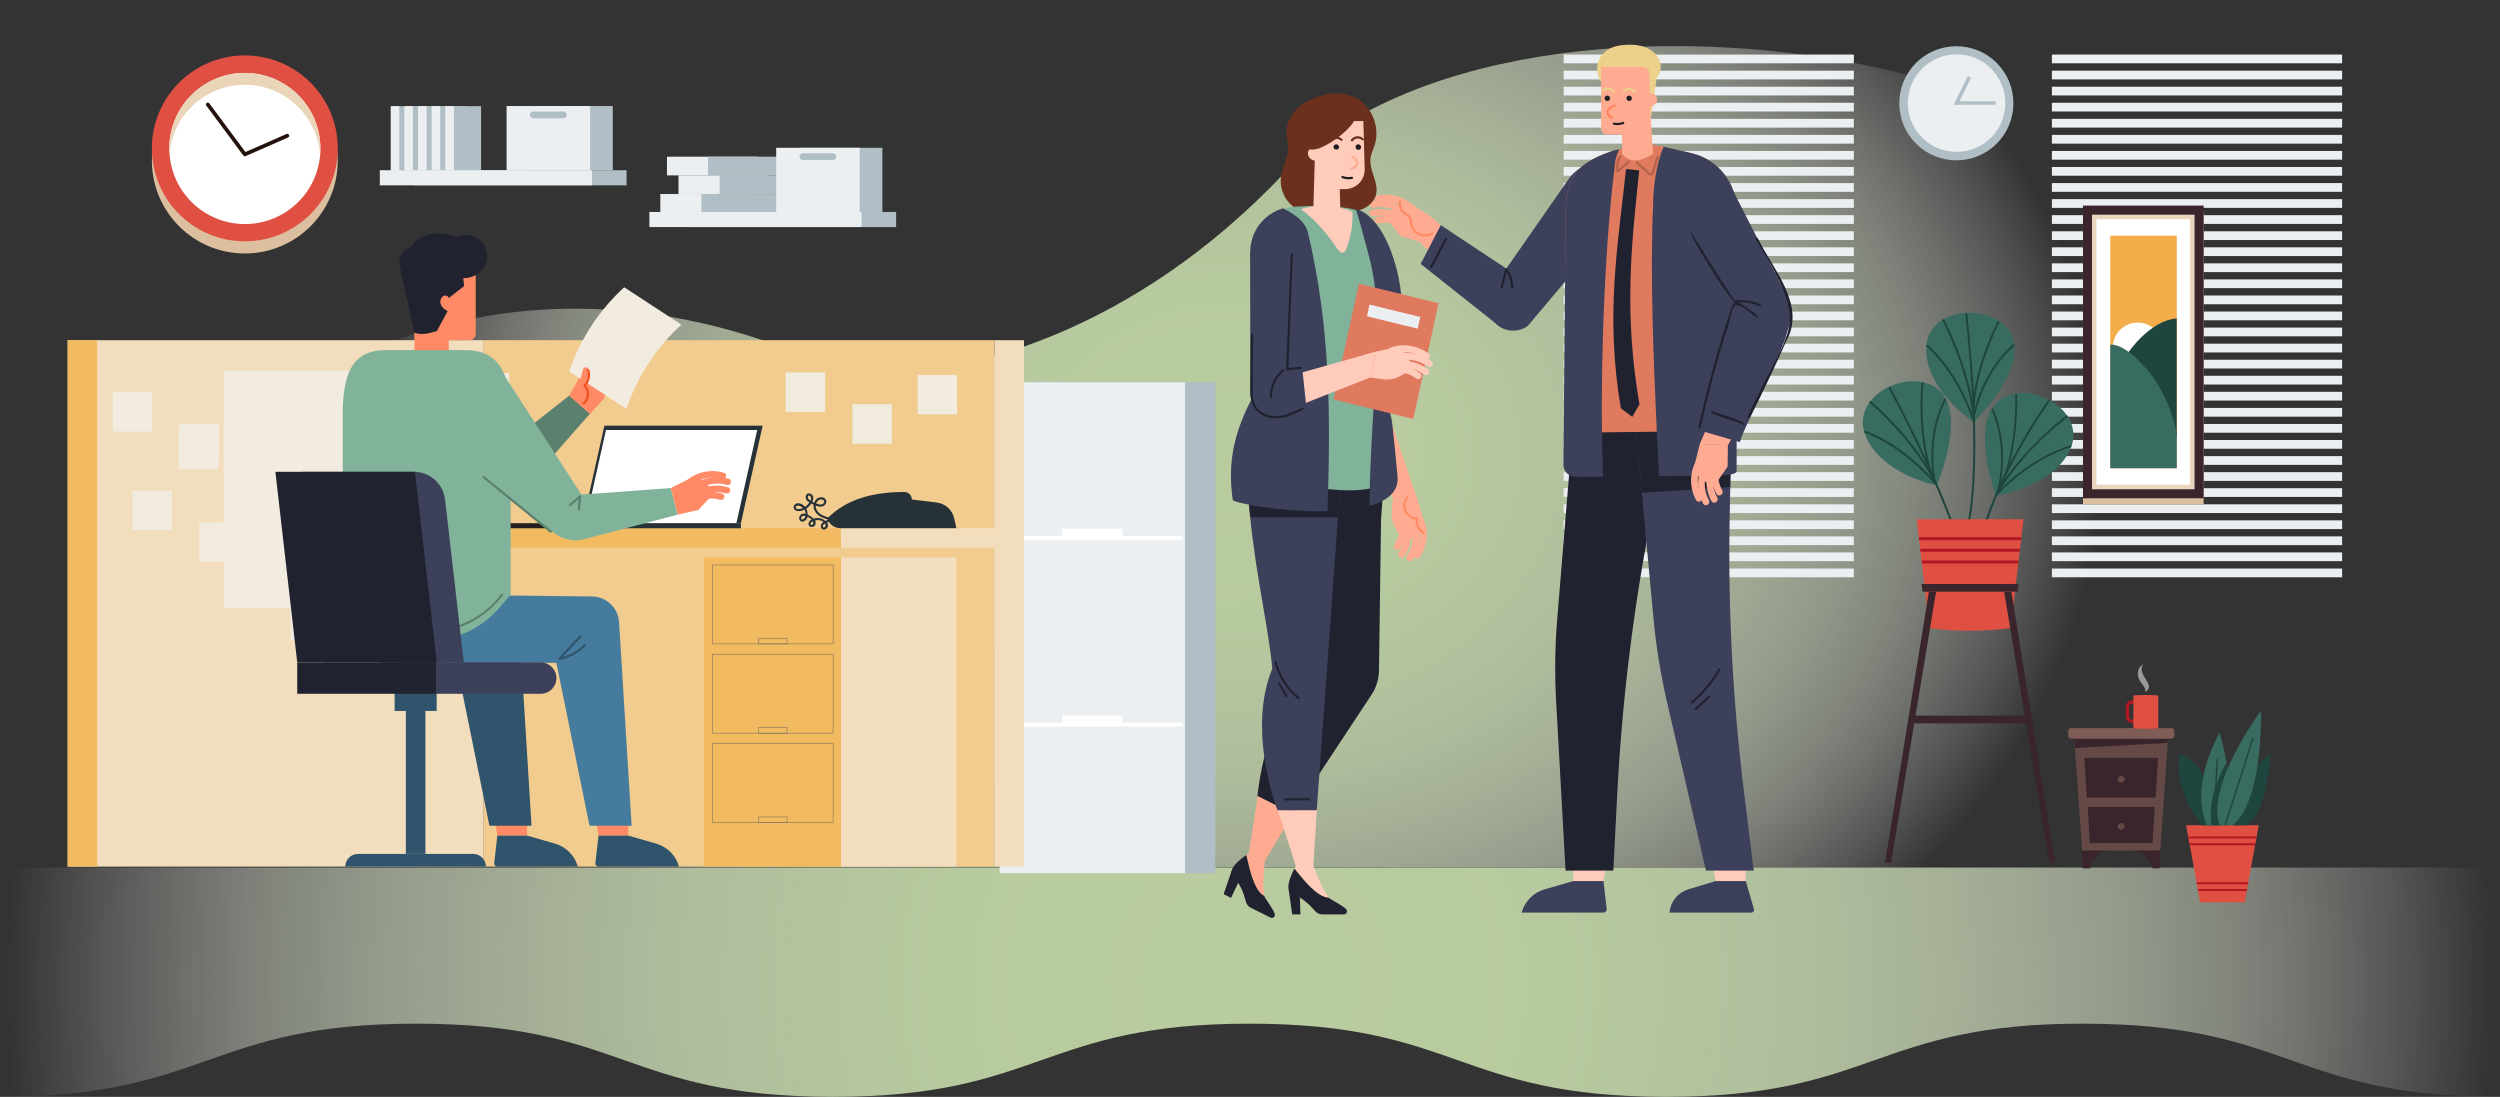 <svg xmlns="http://www.w3.org/2000/svg" xmlns:xlink="http://www.w3.org/1999/xlink" id="Layer_1" x="0px" y="0px" viewBox="0 0 3491.4 1531.8" style="enable-background:new 0 0 3491.4 1531.8;" xml:space="preserve"><rect x="0" y="0" width="3491.4" height="1531.8" fill="#333333" stroke="none"/> <style type="text/css"> .st0{fill:url(#SVGID_1_);} .st1{fill:url(#SVGID_2_);} .st2{fill:#DBBF9F;} .st3{fill:#E05042;} .st4{fill:#FFFFFF;} .st5{fill:#EAD5B9;} .st6{fill:#26120C;} .st7{fill:#ECEFF1;} .st8{fill:#B0BEC5;} .st9{fill:#39252B;} .st10{fill:#EAD6BF;} .st11{fill:#F4AD4B;} .st12{fill:#1E453E;} .st13{fill:#396C61;} .st14{fill:#B11722;} .st15{fill:#644946;} .st16{fill:#7F5C55;} .st17{opacity:0.5;} .st18{fill:#F2DEBD;} .st19{fill:#F2CC8F;} .st20{fill:#F2BB61;} .st21{fill:none;stroke:#756C5C;stroke-width:0.75;stroke-miterlimit:10;} .st22{fill:#F2EBDF;} .st23{fill:#263238;} .st24{fill:#231F20;} .st25{fill:#5C806E;} .st26{fill:#FF8A65;} .st27{fill:#2F546B;} .st28{fill:#457B9D;} .st29{fill:#202230;} .st30{fill:#81B29A;} .st31{fill:#F4511E;} .st32{fill:#3D405B;} .st33{fill:#FFAB91;} .st34{fill:#FFCCBC;} .st35{fill:#E07A5F;} .st36{fill:#B3624B;} .st37{fill:#EDD089;} .st38{fill:#FF825C;} .st39{fill:#6C301E;} .st40{fill:#FFAA8F;} </style> <radialGradient id="SVGID_1_" cx="1745" cy="8788.3" r="1735.371" gradientTransform="matrix(1 0 0 -1 0 10160)" gradientUnits="userSpaceOnUse"> <stop offset="0" style="stop-color:#B9CC9F"></stop> <stop offset="0.19" style="stop-color:#BACDA0;stop-opacity:0.99"></stop> <stop offset="0.33" style="stop-color:#BDCFA5;stop-opacity:0.94"></stop> <stop offset="0.46" style="stop-color:#C3D3AD;stop-opacity:0.86"></stop> <stop offset="0.58" style="stop-color:#CBD9B8;stop-opacity:0.74"></stop> <stop offset="0.7" style="stop-color:#D5E0C6;stop-opacity:0.6"></stop> <stop offset="0.81" style="stop-color:#E2EAD7;stop-opacity:0.42"></stop> <stop offset="0.91" style="stop-color:#F0F4EB;stop-opacity:0.21"></stop> <stop offset="1" style="stop-color:#FFFFFF;stop-opacity:0"></stop> </radialGradient> <path class="st0" d="M-0.7,1531.8c291,0,291-102.2,581.9-102.2s291,102.2,581.9,102.2s291-102.2,581.9-102.2s291,102.2,581.9,102.2 s290.9-102.2,581.9-102.2s290.9,102.2,581.9,102.2l-0.5-320.2H-0.7V1531.8z"></path> <radialGradient id="SVGID_2_" cx="3189.173" cy="10195.581" r="1138.534" gradientTransform="matrix(1.07 0 0 -0.84 -1693.631 9197.163)" gradientUnits="userSpaceOnUse"> <stop offset="0" style="stop-color:#B9CC9F"></stop> <stop offset="0.19" style="stop-color:#BACDA0;stop-opacity:0.99"></stop> <stop offset="0.33" style="stop-color:#BDCFA5;stop-opacity:0.94"></stop> <stop offset="0.46" style="stop-color:#C3D3AD;stop-opacity:0.86"></stop> <stop offset="0.58" style="stop-color:#CBD9B8;stop-opacity:0.74"></stop> <stop offset="0.7" style="stop-color:#D5E0C6;stop-opacity:0.6"></stop> <stop offset="0.81" style="stop-color:#E2EAD7;stop-opacity:0.42"></stop> <stop offset="0.91" style="stop-color:#F0F4EB;stop-opacity:0.21"></stop> <stop offset="1" style="stop-color:#FFFFFF;stop-opacity:0"></stop> </radialGradient> <path class="st1" d="M3217.6,1211.6l-2867-0.6c0,0-1.8-1.3-5-3.7c-1.3-1-2.8-2.1-4.5-3.5c-4.5-3.5-10.5-8.4-17.4-14.4 c-2.7-2.4-5.6-4.9-8.6-7.6c-13.5-12-29.5-27.5-46.2-46.1c-4.2-4.6-8.3-9.4-12.5-14.4c-0.2-0.2-0.3-0.4-0.5-0.6 c-1.4-1.6-2.8-3.3-4.2-5l0,0c-2-2.4-4.1-5-6.1-7.6c-7.4-9.3-14.8-19.2-21.8-29.6c-0.4-0.7-0.9-1.3-1.3-1.9 c-4.9-7.3-9.7-14.9-14.3-22.6c-0.4-0.7-0.7-1.3-1.2-1.9c-0.5-0.9-1.1-1.8-1.6-2.8c-0.4-0.8-0.9-1.6-1.4-2.4c-1.2-2-2.2-3.9-3.3-6 c-0.1-0.2-0.2-0.4-0.3-0.6c-0.3-0.6-0.6-1.1-1-1.7c-3.4-6.3-6.6-12.8-9.6-19.3c-1.5-3.1-2.9-6.3-4.3-9.5c-6-13.9-11.2-28.2-15.4-43 c-3-10.7-5.5-21.5-7.2-32.6c0-0.2,0-0.3-0.1-0.5c-2.6-16.2-3.9-32.9-3.4-49.9c1.8-74.9,35.6-157.3,126.5-241.7 c46.2-42.9,93.8-78.3,141.8-107c20.3-12.2,40.9-23.2,61.4-33C591.6,453,696,432,796.6,431.1c4.1,0,8.1,0,12.2,0 c118.9,0.9,232.4,29.6,331,73.1c63.3,27.9,199.7,23.6,354.2-45.7c20.2-9.1,40.7-19.2,61.4-30.6c51.3-28.1,103.6-63.5,155.3-107.5 c3.2-2.7,6.3-5.5,9.5-8.2c24.4-21.2,48.6-44.3,72.4-69.4c0.4-0.5,1-1,1.4-1.4c7.5-7.8,15.3-15.4,23.5-22.7 C2004.2,53.7,2381.1,27,2685.1,110c20.9,5.7,41.3,11.8,61.4,18.6c71.2,23.8,137,53.9,193.6,90c11.5,7.3,22.6,14.9,33.2,22.7 c29.9,21.7,56.5,45.4,79.3,70.9c2.5,2.7,4.8,5.5,7.2,8.2c77.8,91.6,106.1,205.8,54.2,339.2C3008.5,930.8,3434.8,940.7,3217.6,1211.6 z"></path> <g> <g> <g> <g> <g> <g> <g> <ellipse class="st2" cx="341.9" cy="224.2" rx="129.8" ry="129.8"></ellipse> </g> </g> </g> </g> </g> <g> <g> <g> <g> <g> <ellipse class="st3" cx="341.9" cy="207.2" rx="129.8" ry="129.8"></ellipse> </g> </g> </g> </g> </g> <g> <g> <g> <g> <g> <g> <ellipse class="st4" cx="342" cy="207.4" rx="105.5" ry="105.5"></ellipse> </g> </g> </g> </g> </g> </g> <g> <g> <g> <g> <g> <path class="st5" d="M447.3,207.3c0,2.8-0.1,5.6-0.3,8.3c-4.3-54.3-49.8-97.2-105.2-97.2s-100.9,42.9-105.2,97.2 c-0.2-2.7-0.3-5.5-0.3-8.3c0-58.2,47.3-105.5,105.5-105.5C400,101.9,447.3,149.2,447.3,207.3z"></path> </g> </g> </g> </g> </g> </g> <g> <g> <g> <g> <path class="st6" d="M341.9,218.3c-0.8,0-1.6-0.4-2.1-1.1l-51.7-69.7c-0.9-1.2-0.6-2.8,0.5-3.7c1.2-0.9,2.8-0.6,3.7,0.5 l50.5,68l57.4-25.2c1.3-0.6,2.9,0,3.5,1.4c0.6,1.3,0,2.9-1.4,3.5L343,218C342.6,218.2,342.2,218.3,341.9,218.3z"></path> </g> </g> </g> </g> </g> <g> <rect x="2183.7" y="76.2" class="st7" width="405.3" height="12.2"></rect> <rect x="2183.7" y="98.7" class="st7" width="405.3" height="12.2"></rect> <rect x="2183.7" y="121.1" class="st7" width="405.3" height="12.2"></rect> <rect x="2183.7" y="143.5" class="st7" width="405.3" height="12.2"></rect> <rect x="2183.7" y="166" class="st7" width="405.3" height="12.2"></rect> <rect x="2183.7" y="188.4" class="st7" width="405.3" height="12.2"></rect> <rect x="2183.7" y="210.8" class="st7" width="405.3" height="12.2"></rect> <rect x="2183.7" y="233.2" class="st7" width="405.3" height="12.2"></rect> <rect x="2183.7" y="255.7" class="st7" width="405.3" height="12.2"></rect> <rect x="2183.7" y="278.1" class="st7" width="405.3" height="12.2"></rect> <rect x="2183.7" y="300.5" class="st7" width="405.3" height="12.2"></rect> <rect x="2183.7" y="323" class="st7" width="405.3" height="12.2"></rect> <rect x="2183.7" y="345.4" class="st7" width="405.3" height="12.2"></rect> <rect x="2183.7" y="367.8" class="st7" width="405.3" height="12.2"></rect> <rect x="2183.7" y="390.2" class="st7" width="405.3" height="12.2"></rect> <rect x="2183.7" y="412.7" class="st7" width="405.3" height="12.2"></rect> <rect x="2183.7" y="435.1" class="st7" width="405.3" height="12.2"></rect> <rect x="2183.7" y="457.5" class="st7" width="405.3" height="12.2"></rect> <rect x="2183.7" y="480" class="st7" width="405.3" height="12.2"></rect> <rect x="2183.7" y="502.4" class="st7" width="405.3" height="12.2"></rect> <rect x="2183.7" y="524.8" class="st7" width="405.3" height="12.2"></rect> <rect x="2183.7" y="547.2" class="st7" width="405.3" height="12.2"></rect> <rect x="2183.7" y="569.7" class="st7" width="405.3" height="12.2"></rect> <rect x="2183.7" y="592.1" class="st7" width="405.3" height="12.2"></rect> <rect x="2183.7" y="614.5" class="st7" width="405.3" height="12.2"></rect> <rect x="2183.7" y="637" class="st7" width="405.3" height="12.2"></rect> <rect x="2183.7" y="659.4" class="st7" width="405.3" height="12.2"></rect> <rect x="2183.7" y="681.8" class="st7" width="405.3" height="12.2"></rect> <rect x="2183.7" y="704.3" class="st7" width="405.3" height="12.2"></rect> <rect x="2183.7" y="726.7" class="st7" width="405.3" height="12.2"></rect> <rect x="2183.7" y="749.1" class="st7" width="405.3" height="12.2"></rect> <rect x="2183.7" y="771.5" class="st7" width="405.3" height="12.2"></rect> <rect x="2183.7" y="794" class="st7" width="405.3" height="12.2"></rect> </g> <g> <rect x="2865.6" y="76.2" class="st7" width="405.3" height="12.2"></rect> <rect x="2865.6" y="98.7" class="st7" width="405.3" height="12.2"></rect> <rect x="2865.6" y="121.1" class="st7" width="405.3" height="12.2"></rect> <rect x="2865.6" y="143.5" class="st7" width="405.3" height="12.2"></rect> <rect x="2865.6" y="166" class="st7" width="405.3" height="12.2"></rect> <rect x="2865.6" y="188.4" class="st7" width="405.3" height="12.2"></rect> <rect x="2865.6" y="210.8" class="st7" width="405.3" height="12.2"></rect> <rect x="2865.6" y="233.2" class="st7" width="405.3" height="12.2"></rect> <rect x="2865.6" y="255.7" class="st7" width="405.3" height="12.2"></rect> <rect x="2865.6" y="278.1" class="st7" width="405.3" height="12.2"></rect> <rect x="2865.6" y="300.5" class="st7" width="405.3" height="12.2"></rect> <rect x="2865.6" y="323" class="st7" width="405.3" height="12.2"></rect> <rect x="2865.6" y="345.4" class="st7" width="405.3" height="12.2"></rect> <rect x="2865.6" y="367.8" class="st7" width="405.3" height="12.2"></rect> <rect x="2865.6" y="390.2" class="st7" width="405.3" height="12.2"></rect> <rect x="2865.6" y="412.7" class="st7" width="405.3" height="12.2"></rect> <rect x="2865.6" y="435.1" class="st7" width="405.3" height="12.2"></rect> <rect x="2865.6" y="457.5" class="st7" width="405.3" height="12.2"></rect> <rect x="2865.6" y="480" class="st7" width="405.3" height="12.2"></rect> <rect x="2865.6" y="502.4" class="st7" width="405.3" height="12.2"></rect> <rect x="2865.6" y="524.8" class="st7" width="405.3" height="12.2"></rect> <rect x="2865.6" y="547.2" class="st7" width="405.3" height="12.2"></rect> <rect x="2865.6" y="569.7" class="st7" width="405.3" height="12.2"></rect> <rect x="2865.6" y="592.1" class="st7" width="405.3" height="12.2"></rect> <rect x="2865.6" y="614.5" class="st7" width="405.3" height="12.2"></rect> <rect x="2865.6" y="637" class="st7" width="405.3" height="12.2"></rect> <rect x="2865.6" y="659.4" class="st7" width="405.3" height="12.2"></rect> <rect x="2865.6" y="681.8" class="st7" width="405.3" height="12.2"></rect> <rect x="2865.6" y="704.3" class="st7" width="405.3" height="12.2"></rect> <rect x="2865.6" y="726.7" class="st7" width="405.3" height="12.2"></rect> <rect x="2865.6" y="749.1" class="st7" width="405.3" height="12.2"></rect> <rect x="2865.6" y="771.5" class="st7" width="405.3" height="12.2"></rect> <rect x="2865.6" y="794" class="st7" width="405.3" height="12.2"></rect> </g> <g> <ellipse transform="matrix(0.707 -0.707 0.707 0.707 698.487 1974.316)" class="st8" cx="2732.5" cy="144" rx="79.7" ry="79.7"></ellipse> <circle class="st7" cx="2732.5" cy="144" r="68.1"></circle> <g> <path class="st8" d="M2728.4,146.5l18.8-38.4c0.6-1.3,2.1-1.8,3.4-1.2c1.3,0.6,1.8,2.1,1.2,3.4l-15.3,31.1h48.5 c1.4,0,2.5,1.1,2.5,2.5c0,1.4-1.1,2.5-2.5,2.5H2728.4z"></path> </g> </g> <g> <rect x="1438.1" y="533.9" transform="matrix(-1 -1.224647e-16 1.224647e-16 -1 3135.379 1753.35)" class="st8" width="259.1" height="685.6"></rect> <rect x="1396" y="533.9" transform="matrix(-1 -1.224647e-16 1.224647e-16 -1 3051.085 1753.35)" class="st7" width="259.1" height="685.6"></rect> <g> <g> <g> <g> <rect x="1399.8" y="748.7" class="st4" width="251.5" height="5.3"></rect> </g> <rect x="1483.4" y="738.6" class="st4" width="84.3" height="11.6"></rect> </g> <g> <g> <rect x="1399.8" y="1009.4" class="st4" width="251.5" height="5.3"></rect> </g> <rect x="1483.4" y="999.3" class="st4" width="84.3" height="11.6"></rect> </g> </g> </g> </g> <g> <g> <g> <g> <rect x="548.5" y="148.3" transform="matrix(-1 -1.224647e-16 1.224647e-16 -1 1144.064 386.666)" class="st8" width="47" height="90.1"></rect> <rect x="545.7" y="148.3" transform="matrix(-1 -1.224647e-16 1.224647e-16 -1 1103.332 386.666)" class="st7" width="12" height="90.1"></rect> </g> <g> <rect x="567.6" y="148.3" transform="matrix(-1 -1.224647e-16 1.224647e-16 -1 1182.208 386.666)" class="st8" width="47" height="90.1"></rect> <rect x="564.8" y="148.3" transform="matrix(-1 -1.224647e-16 1.224647e-16 -1 1141.476 386.666)" class="st7" width="12" height="90.1"></rect> </g> <g> <rect x="586.7" y="148.3" transform="matrix(-1 -1.224647e-16 1.224647e-16 -1 1220.352 386.666)" class="st8" width="47" height="90.1"></rect> <rect x="583.8" y="148.3" transform="matrix(-1 -1.224647e-16 1.224647e-16 -1 1179.62 386.666)" class="st7" width="12" height="90.1"></rect> </g> <g> <rect x="605.7" y="148.3" transform="matrix(-1 -1.224647e-16 1.224647e-16 -1 1258.497 386.666)" class="st8" width="47" height="90.1"></rect> <rect x="602.9" y="148.3" transform="matrix(-1 -1.224647e-16 1.224647e-16 -1 1217.765 386.666)" class="st7" width="12" height="90.1"></rect> </g> <g> <rect x="624.8" y="148.3" transform="matrix(-1 -1.224647e-16 1.224647e-16 -1 1296.641 386.666)" class="st8" width="47" height="90.1"></rect> <rect x="622" y="148.3" transform="matrix(-1 -1.224647e-16 1.224647e-16 -1 1255.909 386.666)" class="st7" width="12" height="90.1"></rect> </g> </g> <g> <rect x="578.6" y="237.7" transform="matrix(-1 -1.224647e-16 1.224647e-16 -1 1453.62 496.531)" class="st8" width="296.4" height="21.1"></rect> <rect x="530.4" y="237.7" transform="matrix(-1 -1.224647e-16 1.224647e-16 -1 1357.216 496.531)" class="st7" width="296.4" height="21.1"></rect> </g> </g> <g> <rect x="739.2" y="148.1" class="st8" width="116.6" height="89.7"></rect> <rect x="707.5" y="148.1" class="st7" width="116.6" height="89.7"></rect> <path class="st8" d="M786.8,165.2h-42.1c-2.6,0-4.7-2.1-4.7-4.7l0,0c0-2.6,2.1-4.7,4.7-4.7h42.1c2.6,0,4.7,2.1,4.7,4.7l0,0 C791.6,163.1,789.5,165.2,786.8,165.2z"></path> </g> </g> <g> <g> <g> <rect x="971.9" y="221.2" transform="matrix(-1.836970e-16 1 -1 -1.836970e-16 1268.987 -700.942)" class="st7" width="26.1" height="125.6"></rect> <rect x="997.3" y="195.1" transform="matrix(-1.836970e-16 1 -1 -1.836970e-16 1268.258 -752.503)" class="st7" width="26.1" height="125.6"></rect> <rect x="981.2" y="169" transform="matrix(-1.836970e-16 1 -1 -1.836970e-16 1226.031 -762.376)" class="st7" width="26.1" height="125.6"></rect> </g> <g> <g> <rect x="979.6" y="271" class="st8" width="125.6" height="26.1"></rect> <rect x="1005" y="244.8" class="st8" width="125.6" height="26.1"></rect> <rect x="988.8" y="218.8" class="st8" width="125.6" height="26.1"></rect> </g> </g> </g> <g> <rect x="955.1" y="296.1" transform="matrix(-1 -1.224647e-16 1.224647e-16 -1 2206.602 613.205)" class="st8" width="296.4" height="21.1"></rect> <rect x="906.9" y="296.1" transform="matrix(-1 -1.224647e-16 1.224647e-16 -1 2110.198 613.205)" class="st7" width="296.4" height="21.1"></rect> </g> <g> <rect x="1115.7" y="206.4" class="st8" width="116.6" height="89.7"></rect> <rect x="1084" y="206.4" class="st7" width="116.6" height="89.7"></rect> <path class="st8" d="M1163.3,223.5h-42.1c-2.6,0-4.7-2.1-4.7-4.7l0,0c0-2.6,2.1-4.7,4.7-4.7h42.1c2.6,0,4.7,2.1,4.7,4.7l0,0 C1168.1,221.4,1165.9,223.5,1163.3,223.5z"></path> </g> </g> <g> <g> <g> <g> <rect x="2909" y="295.5" class="st2" width="168.5" height="408.8"></rect> </g> </g> </g> <g> <g> <g> <rect x="2909" y="287.1" class="st9" width="168.5" height="408.8"></rect> </g> </g> </g> <g> <g> <g> <rect x="2921.6" y="299.8" class="st10" width="143.2" height="383.5"></rect> </g> </g> </g> <g> <g> <rect x="2927.9" y="306.1" class="st4" width="130.5" height="370.9"></rect> </g> </g> <g> <g> <g> <g> <rect x="2947.1" y="329.1" class="st11" width="92.9" height="324.7"></rect> </g> </g> </g> </g> <g> <g> <circle class="st4" cx="2985.4" cy="485.3" r="34.8"></circle> </g> </g> <g> <g> <path class="st12" d="M2972.9,491.5c0,0,29.5-43.8,67-46.8v164.7C3040,609.4,2962.4,525.5,2972.9,491.5z"></path> </g> </g> <g> <g> <g> <path class="st13" d="M2947.1,481.5c0,0,18-5.1,52.6,36.1c32.4,38.6,40.3,88.2,40.3,88.2V654h-92.9L2947.1,481.5L2947.1,481.5z"></path> </g> </g> </g> </g> <g> <g> <g> <g> <g> <g> <path class="st13" d="M2704.9,678c0,0-78-15.4-99.7-69.8c-21.8-54.4,57.8-95.2,99.7-66C2749.7,573.5,2704.9,678,2704.9,678z"></path> </g> </g> <g> <g> <path class="st12" d="M2751.3,820.9c-0.7,0-1.3-0.5-1.4-1.2c-7.5-50.5-37.6-123.2-61.5-175.3c-26-56.5-50.5-101.5-50.7-102 c-0.4-0.7-0.1-1.5,0.6-1.9c0.7-0.4,1.5-0.1,1.9,0.6c0.2,0.4,24.8,45.6,50.8,102.2c24,52.2,54.2,125.2,61.7,176 c0.1,0.8-0.4,1.5-1.2,1.6C2751.4,820.9,2751.3,820.9,2751.3,820.9z"></path> </g> </g> </g> <g> <g> <path class="st12" d="M2702,672.8c-0.5,0-1-0.3-1.2-0.7c-33.9-63.2-89-109-89.5-109.4c-0.6-0.5-0.7-1.4-0.2-2s1.4-0.7,2-0.2 s56,46.6,90.2,110.3c0.4,0.7,0.1,1.5-0.6,1.9C2702.4,672.7,2702.2,672.8,2702,672.8z"></path> </g> </g> <g> <g> <path class="st12" d="M2703.5,677.3c-0.4,0-0.8-0.2-1.1-0.5c-24.7-29.1-50.1-47.2-66.9-57.3c-18.3-10.9-30.9-15-31.1-15 c-0.7-0.2-1.2-1-0.9-1.8c0.2-0.7,1-1.2,1.8-0.9c0.5,0.2,13,4.2,31.6,15.2c17.1,10.2,42.7,28.5,67.7,57.9c0.5,0.6,0.4,1.5-0.2,2 C2704.2,677.2,2703.8,677.3,2703.5,677.3z"></path> </g> </g> <g> <g> <path class="st12" d="M2696.6,660.7c-0.6,0-1.1-0.4-1.3-1c-19-55.8-12-123.6-11.9-124.3c0.1-0.8,0.8-1.3,1.6-1.3 c0.8,0.1,1.3,0.8,1.3,1.6c-0.1,0.7-7,67.9,11.8,123.1c0.3,0.7-0.1,1.5-0.9,1.8C2697,660.7,2696.8,660.7,2696.6,660.7z"></path> </g> </g> <g> <g> <path class="st12" d="M2701.4,671.8c-0.7,0-1.3-0.5-1.4-1.2c-5.8-35.3-1.3-64.1,3.4-82.1c5.2-19.5,11.7-30.5,11.9-30.9 c0.4-0.7,1.3-0.9,1.9-0.5c0.7,0.4,0.9,1.3,0.5,1.9c-0.1,0.1-6.6,11.2-11.7,30.3c-4.7,17.7-9.1,46-3.3,80.8 c0.1,0.8-0.4,1.5-1.2,1.6C2701.6,671.8,2701.5,671.8,2701.4,671.8z"></path> </g> </g> </g> <g> <g> <g> <g> <path class="st13" d="M2787.1,692.2c0,0,78.7-10.8,103.7-63.8c24.9-53-52.1-98.4-95.6-71.8 C2748.5,585.2,2787.1,692.2,2787.1,692.2z"></path> </g> </g> <g> <g> <path class="st12" d="M2757.3,816.3L2757.3,816.3c-0.8,0-1.4-0.6-1.4-1.4c0.3-26,6-55.7,16.9-88.1 c8.7-25.9,20.7-53.6,35.7-82.5c25.5-49,51.3-84.7,51.5-85c0.5-0.6,1.3-0.8,2-0.3c0.6,0.5,0.8,1.3,0.3,2 c-0.3,0.4-25.9,35.8-51.3,84.7c-23.4,45-51.5,110.9-52.2,169.2C2758.7,815.7,2758,816.3,2757.3,816.3z"></path> </g> </g> </g> <g> <g> <path class="st12" d="M2790.4,687.2c-0.3,0-0.5-0.1-0.7-0.2c-0.7-0.4-0.9-1.3-0.5-1.9c37.9-61.5,96-104.3,96.6-104.7 c0.6-0.5,1.5-0.3,2,0.3s0.3,1.5-0.3,2c-0.6,0.4-58.3,42.9-95.8,103.9C2791.4,686.9,2790.9,687.2,2790.4,687.2z"></path> </g> </g> <g> <g> <path class="st12" d="M2788.6,691.6c-0.4,0-0.7-0.1-1-0.4c-0.6-0.5-0.6-1.4,0-2c26.7-27.9,53.4-44.7,71.1-53.8 c19.2-9.9,31.9-13.2,32.4-13.3c0.8-0.2,1.5,0.3,1.7,1c0.2,0.8-0.3,1.5-1,1.7c-0.1,0-13,3.3-31.9,13.1 c-17.5,9-43.8,25.6-70.2,53.2C2789.4,691.4,2789,691.6,2788.6,691.6z"></path> </g> </g> <g> <g> <path class="st12" d="M2796.5,675.5c-0.2,0-0.4,0-0.5-0.1c-0.7-0.3-1.1-1.1-0.8-1.8c22-54,19.1-121.5,19.1-122.1 c0-0.8,0.6-1.4,1.3-1.5c0.8,0,1.4,0.6,1.5,1.3c0,0.7,3,68.8-19.3,123.3C2797.6,675.1,2797,675.5,2796.5,675.5z"></path> </g> </g> <g> <g> <path class="st12" d="M2791,686.2c-0.1,0-0.2,0-0.3,0c-0.8-0.2-1.2-0.9-1.1-1.7c7.8-34.4,5.1-62.9,1.4-80.8 c-3.9-19.4-9.8-30.8-9.8-31c-0.4-0.7-0.1-1.5,0.6-1.9s1.5-0.1,1.9,0.6c0.2,0.5,6.1,11.8,10.1,31.6c3.7,18.2,6.5,47.2-1.4,82.1 C2792.3,685.8,2791.7,686.2,2791,686.2z"></path> </g> </g> </g> <g> <g> <g> <g> <path class="st13" d="M2756.8,589.7c0,0-66.7-43.2-66.8-101.8s88.9-67,117.1-24.4C2837.2,509.2,2756.8,589.7,2756.8,589.7z"></path> </g> </g> <g> <g> <path class="st12" d="M2747.5,739.7c-0.1,0-0.2,0-0.3,0c-0.8-0.2-1.2-0.9-1-1.7c11.7-49.8,10.6-128.4,7.7-185.7 c-3.2-62.1-9.3-113-9.3-113.5c-0.1-0.8,0.5-1.5,1.2-1.6c0.8-0.1,1.5,0.5,1.6,1.2c0.1,0.5,6.1,51.5,9.3,113.7 c3,57.4,4,136.4-7.8,186.4C2748.7,739.2,2748.1,739.7,2747.5,739.7z"></path> </g> </g> </g> <g> <g> <path class="st12" d="M2756.6,583.8c-0.7,0-1.3-0.5-1.4-1.3c-8.1-71.2-42.3-134.2-42.6-134.8c-0.4-0.7-0.1-1.5,0.6-1.9 s1.5-0.1,1.9,0.6c0.3,0.6,34.8,64.1,43,135.8c0.1,0.8-0.5,1.5-1.2,1.6C2756.7,583.8,2756.6,583.8,2756.6,583.8z"></path> </g> </g> <g> <g> <path class="st12" d="M2756.3,588.6c-0.6,0-1.1-0.4-1.3-1c-12.2-36.2-29-62.4-41-78c-13-16.9-23.2-25.4-23.3-25.4 c-0.6-0.5-0.7-1.4-0.2-2s1.4-0.7,2-0.2c0.4,0.3,10.5,8.7,23.7,25.8c12.1,15.8,29.2,42.3,41.5,78.9c0.2,0.7-0.1,1.5-0.9,1.8 C2756.6,588.5,2756.5,588.6,2756.3,588.6z"></path> </g> </g> <g> <g> <path class="st12" d="M2756.1,570.6C2756.1,570.6,2756,570.6,2756.1,570.6c-0.9,0-1.4-0.7-1.4-1.5 c3-58.9,34.6-119.2,34.9-119.9c0.4-0.7,1.2-1,1.9-0.6s1,1.2,0.6,1.9c-0.3,0.6-31.6,60.5-34.6,118.7 C2757.5,570.1,2756.8,570.6,2756.1,570.6z"></path> </g> </g> <g> <g> <path class="st12" d="M2756.4,582.7c-0.1,0-0.2,0-0.3,0c-0.8-0.2-1.2-0.9-1.1-1.7c7.7-35,22.5-60.3,33.7-75.3 c12.1-16.4,22.2-24.3,22.6-24.7c0.6-0.5,1.5-0.4,2,0.2s0.4,1.5-0.2,2c-0.1,0.1-10.3,8.1-22.2,24.2 c-10.9,14.8-25.5,39.7-33.1,74.2C2757.7,582.2,2757.1,582.7,2756.4,582.7z"></path> </g> </g> </g> <g> <g> <path class="st3" d="M2825.9,725.2l-2.9,25.1l-0.5,4.2l-1.4,11.9l-0.5,4.2l-1.4,12.2l-0.5,4.2l-10.6,90.2 c-40.4,5.1-78,4.8-113.5,0L2684,787l-0.5-4.2l-1.4-12.2l-0.5-4.2l-1.4-11.9l-0.5-4.2l-2.9-25.1L2825.9,725.2L2825.9,725.2z"></path> </g> <g> <g> <g> <polygon class="st14" points="2823,750.2 2822.5,754.4 2680.2,754.4 2679.7,750.2 "></polygon> </g> </g> <g> <g> <polygon class="st14" points="2821.1,766.3 2820.6,770.5 2682.1,770.5 2681.6,766.3 "></polygon> </g> </g> <g> <g> <polygon class="st14" points="2819.2,782.7 2818.7,786.9 2684,786.9 2683.5,782.7 "></polygon> </g> </g> </g> </g> <g> <g> <polygon class="st9" points="2817.7,826.3 2685,826.3 2683.5,815.5 2819.2,815.5 "></polygon> </g> <g> <polygon class="st9" points="2833.4,1010.3 2670.3,1010.3 2668.6,999.5 2835.1,999.5 "></polygon> </g> <g> <polygon class="st9" points="2693.8,826.3 2632.6,1205 2641,1205 2703.9,826.3 "></polygon> </g> <g> <polygon class="st9" points="2809,826.3 2870.2,1205 2861.8,1205 2798.9,826.3 "></polygon> </g> </g> </g> </g> <g> <g> <g> <g> <g> <polygon class="st3" points="3154.4,1152.5 3151.8,1166.7 3151.6,1168.2 3151.1,1171 3151.1,1171.1 3149.9,1177.7 3149.6,1179.1 3149.3,1180.5 3148.8,1183.5 3140.3,1230.2 3140,1232.1 3139.5,1234.6 3139.5,1234.9 3138.3,1241.6 3138.1,1242.6 3137.8,1244.4 3137.3,1247 3134.9,1260.2 3072.6,1260.2 3070.2,1247 3069.8,1244.4 3069.4,1242.6 3069.2,1241.6 3068,1234.9 3067.9,1234.6 3067.5,1232.1 3067.2,1230.2 3058.8,1183.5 3058.1,1180.5 3057.9,1179.1 3057.6,1177.7 3056.4,1171.1 3056.4,1171 3055.9,1168.2 3055.6,1166.7 3053,1152.5 "></polygon> </g> </g> <g> <polygon class="st14" points="3149.9,1177.7 3149.6,1179.1 3149.3,1180.5 3058.1,1180.5 3057.9,1179.1 3057.6,1177.7 "></polygon> </g> <g> <polygon class="st14" points="3151.6,1168.2 3151.1,1171 3056.4,1171 3055.9,1168.2 "></polygon> </g> <g> <polygon class="st14" points="3138.3,1241.6 3138.1,1242.6 3137.8,1244.4 3069.8,1244.4 3069.4,1242.6 3069.2,1241.6 "></polygon> </g> <g> <polygon class="st14" points="3140,1232.1 3139.5,1234.6 3139.5,1234.9 3068,1234.9 3067.9,1234.6 3067.5,1232.1 "></polygon> </g> <g> <g> <g> <path class="st12" d="M3074.3,1152.5c0,0-41.7-53.4-29.8-100c0,0,47.4,10.7,43.6,100H3074.3z"></path> </g> </g> <g> <g> <path class="st12" d="M3137.4,1152.5c0,0,26.5-8.4,33.6-100c0,0-65.4,43.1-53.5,100H3137.4z"></path> </g> </g> <g> <g> <g> <path class="st13" d="M3101.8,1152.5h-19.4c0,0-27.2-45.4,17.4-129.4c0,0,5.6,18.4,9.7,41.9 C3114.6,1095.4,3117.3,1134.4,3101.8,1152.5z"></path> </g> </g> <g> <g> <path class="st12" d="M3101.8,1152.5h-13.4c-6-38,14.4-76.4,21.1-87.5C3114.6,1095.4,3117.3,1134.4,3101.8,1152.5z"></path> </g> </g> <g> <g> <path class="st12" d="M3091.3,1151.4L3091.3,1151.4c-0.6,0-1.1-0.5-1-1.1l5.3-89.5c0-0.6,0.5-1,1.1-1s1,0.5,1,1.1l-5.3,89.5 C3092.4,1150.9,3091.9,1151.4,3091.3,1151.4z"></path> </g> </g> </g> <g> <g> <g> <path class="st13" d="M3117.4,1152.5c0,0,40.3-19,40.3-160.2c0,0-77.6,104.6-57.9,160.2H3117.4z"></path> </g> </g> <g> <g> <path class="st12" d="M3107.9,1152.4c-0.1,0-0.2,0-0.3,0c-0.5-0.2-0.9-0.8-0.7-1.3l38.4-120.2c0.2-0.5,0.8-0.9,1.3-0.7 c0.5,0.2,0.9,0.8,0.7,1.3l-38.4,120.2C3108.8,1152.1,3108.4,1152.4,3107.9,1152.4z"></path> </g> </g> </g> </g> </g> </g> <g> <g> <g> <g> <polygon class="st15" points="3017,1188 3028.5,1021.8 2896.2,1021.8 2907.8,1188 "></polygon> </g> <g> <polygon class="st9" points="3027.4,1037.5 2897.8,1044.7 2896.9,1031.5 3027.8,1031.5 "></polygon> </g> <g> <path class="st16" d="M3032.8,1031.5h-140.6c-2.1,0-3.8-1.7-3.8-3.8v-7c0-2.1,1.7-3.8,3.8-3.8h140.6c2.1,0,3.8,1.7,3.8,3.8v7 C3036.5,1029.8,3034.8,1031.5,3032.8,1031.5z"></path> </g> <g> <polygon class="st9" points="3013.8,1058.3 3010.5,1113.8 2914.3,1113.8 2911,1058.3 "></polygon> </g> <g> <path class="st15" d="M2967.2,1088.3c0,2.6-2.1,4.7-4.8,4.7c-2.7,0-4.8-2.1-4.8-4.7c0-2.6,2.1-4.7,4.8-4.7 C2965,1083.7,2967.2,1085.8,2967.2,1088.3z"></path> </g> <g> <polygon class="st9" points="3009.2,1126.8 3006.2,1177.5 2918.5,1177.5 2915.6,1126.8 "></polygon> </g> <g> <path class="st15" d="M2967.2,1154c0,2.6-2.1,4.7-4.8,4.7c-2.7,0-4.8-2.1-4.8-4.7s2.1-4.7,4.8-4.7 C2965,1149.3,2967.2,1151.4,2967.2,1154z"></path> </g> <g> <g> <path class="st9" d="M2948.3,1188c-0.3,0-0.5,0-0.8,0c-13.3,0.2-24.7,9-27.6,21.3l-0.8,3.4h-10.3l-1-24.7L2948.3,1188 L2948.3,1188z"></path> </g> <g> <path class="st9" d="M2976.5,1188c0.3,0,0.5,0,0.8,0c13.3,0.2,24.7,9,27.6,21.3l0.8,3.4h10.2l1-24.7L2976.5,1188L2976.5,1188z "></path> </g> </g> </g> <g> <g> <g> <g> <g> <g> <path class="st14" d="M2968.8,1000.6V987c0-5,4.2-9,9.3-9h11.8c5.1,0,9.3,4,9.3,9v13.6c0,5-4.2,9-9.3,9H2978 C2972.9,1009.6,2968.8,1005.6,2968.8,1000.6z M2978,982.6c-2.5,0-4.5,2-4.5,4.4v13.6c0,2.4,2,4.4,4.5,4.4h11.8 c2.5,0,4.5-2,4.5-4.4V987c0-2.4-2-4.4-4.5-4.4H2978z"></path> </g> </g> </g> </g> </g> <g> <g> <g> <g> <path class="st3" d="M2979.4,1017.3c11.6,0.6,23.2,0.6,34.7,0v-46.1c-11.6-0.8-23.2-0.8-34.7,0V1017.3z"></path> </g> </g> </g> </g> <g class="st17"> <g> <path class="st4" d="M2995.6,966.4c0,0,9.3-3.6,3.7-13.4c-5.6-9.7-12-17.4-6-25c0,0-7.2,2.1-7.8,13 C2985,951.9,2998.9,959.4,2995.6,966.4z"></path> </g> </g> </g> </g> </g> </g> <g> <rect x="94.5" y="475.1" class="st18" width="581.1" height="735.2"></rect> <rect x="675.7" y="475.1" class="st19" width="713.2" height="735.2"></rect> <g> <rect x="1388.9" y="475.1" class="st18" width="41.1" height="735.2"></rect> <rect x="94.5" y="475.1" class="st20" width="41.1" height="735.2"></rect> <rect x="1174.4" y="737.8" class="st18" width="255.5" height="27.1"></rect> </g> <rect x="673.7" y="737.8" class="st20" width="500.7" height="27.1"></rect> <g> <g> <rect x="1174.6" y="778.5" class="st18" width="161.1" height="431.8"></rect> <rect x="983.5" y="778.5" class="st20" width="191" height="431.8"></rect> </g> <g> <rect x="994.9" y="789" class="st21" width="168.6" height="110.2"></rect> <rect x="1059.2" y="891.6" class="st21" width="40" height="7.7"></rect> </g> <g> <rect x="994.9" y="913.7" class="st21" width="168.6" height="110.2"></rect> <rect x="1059.2" y="1016.3" class="st21" width="40" height="7.7"></rect> </g> <g> <rect x="994.9" y="1038.4" class="st21" width="168.6" height="110.2"></rect> <rect x="1059.2" y="1140.9" class="st21" width="40" height="7.7"></rect> </g> </g> <g> <rect x="312.4" y="517.5" class="st22" width="214.3" height="332.2"></rect> <g> <rect x="157.5" y="547.6" class="st22" width="55" height="55"></rect> <rect x="185" y="685.2" class="st22" width="55" height="55"></rect> <rect x="249.6" y="600.5" class="st22" width="55" height="55"></rect> <rect x="1097.3" y="520.1" class="st22" width="55" height="55"></rect> </g> </g> <g> <rect x="405.6" y="561.9" class="st22" width="214.3" height="332.2"></rect> <g> <rect x="250.7" y="592" class="st22" width="55" height="55"></rect> <rect x="278.2" y="729.6" class="st22" width="55" height="55"></rect> <rect x="342.8" y="644.9" class="st22" width="55" height="55"></rect> <rect x="1190.5" y="564.6" class="st22" width="55" height="55"></rect> </g> </g> <g> <rect x="496.7" y="521" class="st22" width="214.3" height="332.2"></rect> <g> <rect x="341.9" y="551.1" class="st22" width="55" height="55"></rect> <rect x="369.4" y="688.7" class="st22" width="55" height="55"></rect> <rect x="433.9" y="604" class="st22" width="55" height="55"></rect> <rect x="1281.6" y="523.6" class="st22" width="55" height="55"></rect> </g> </g> <g> <path class="st23" d="M1155.3,724.2L1155.3,724.2c28.2-29.2,68.6-37.1,107.7-37.1c5.8,0,10.5,4.7,10.5,10.5l34.7,4.2 c12,1.5,21.8,10.4,24.4,22.2l3,13.7h-161.5C1165.6,737.8,1158,732.3,1155.3,724.2z"></path> <path class="st23" d="M1187,725.9c-7-2.2-14.4-2.9-21.7-1.9c-0.2,0-0.5,0.1-0.7,0.1c-0.2-0.2-0.4-0.3-0.8-0.4 c-8.5-1.4-18.9-3.3-23.3-11.7c-0.9-1.8-1.4-3.8-1.3-5.8c1.3,0.5,2.7,0.9,4.1,1.2c3.1,0.6,6.5,0.1,8.8-2.3c1.9-2,2.6-4.9,1.2-7.3 c-2.8-4.9-9.9-4-13.4-0.5c-1.4,1.4-2.3,3-2.9,4.8c-0.9-0.4-1.7-0.8-2.6-1.3c1.7-3.4,2.2-7.1-0.4-9.9c-1.8-1.9-4.9-2.7-7-0.9 c-2,1.7-2.4,4.8-1.3,7.1c0.9,2.1,2.7,3.5,4.7,4.7c-1.3,1.8-2.8,3.4-4.3,4.6c-0.6,0.5-1.3,1-1.9,1.4c-2.9-3.4-7.3-6-11.7-4.7 c-2.5,0.8-4.6,3.3-4.1,6.1c0.4,2.5,2.6,4,5,4.4c3.3,0.7,6.8-0.2,10-1.8c0.4,0.8,0.8,1.5,1.1,2.3c0.3,1,0.6,2.2,0.7,3.4 c-3.3-0.8-6.5-0.3-8.4,3.3c-1,2-1.1,4.6,0.5,6.3c1.9,2,4.8,1.6,6.9,0.1c1.9-1.4,3.1-3.4,3.6-5.5c0.3,0.2,0.7,0.4,1,0.6 c1.6,0.9,3.3,2,4.7,3.2c-1,0.6-1.8,1.2-2.6,2c-1.8,1.9-2.8,5-0.7,7.1c1.7,1.7,4.6,1.7,6.5,0.5c2.5-1.6,2.9-4.9,2-7.5 c-0.1-0.3-0.3-0.5-0.4-0.8c1.6-0.4,3.2-0.6,4.8-0.5c2.3,0.2,4.6,0.9,6.5,2.2c0.1,0.1,0.3,0.2,0.4,0.3c-1.2,0.8-2.3,1.8-3,3.1 c-1.2,2.2-1,5.4,1.2,6.9c2.1,1.5,4.9,0.7,6.6-1.2c2.4-2.6,1.9-5.5,0.2-7.9c9.9-4.1,21.2-4.4,31.3-1.1 C1188,729.4,1188.9,726.5,1187,725.9z M1140.7,701.2c1.8-2.9,5.7-5.1,8.9-2.9c1.8,1.2,1.8,3.3,0.3,4.8c-1.8,1.9-4.6,1.7-6.9,1.1 c-1-0.3-2.1-0.6-3.2-1C1140,702.6,1140.3,701.9,1140.7,701.2z M1130.3,698.1c-1.4-1.2-3-3.3-1.7-5.2c1.7-2.6,4.1,0.9,4.1,2.7 c0,1.2-0.3,2.5-0.9,3.7C1131.3,698.9,1130.8,698.5,1130.3,698.1z M1115.2,711c-1.4,0-3.6-0.4-3.9-2.1c-0.4-2.9,3.5-3,5.3-2.5 c1.9,0.6,3.5,1.7,4.8,3.1C1119.4,710.4,1117.3,711,1115.2,711z M1122.3,724.8c-1.4,1-3.7,1.1-3.5-1.2c0.1-1.5,1.4-2.9,2.8-3.2 c1-0.2,2.1-0.1,3.1,0.2C1124.5,722.3,1123.7,723.8,1122.3,724.8z M1135.2,732.3c-1.1,1.3-3.8,0.9-3.3-1.2c0.4-1.4,1.8-2.4,3.3-3.1 C1135.9,729.4,1136.2,731.1,1135.2,732.3z M1147.7,724.5c-3.5-1.3-7.8-1.4-11.5-0.2c-1.2-1.2-2.6-2.3-4.1-3.2 c-1.2-0.8-2.6-1.6-4.1-2.3c0-2.4-0.5-4.9-1.4-7c-0.2-0.5-0.5-0.9-0.7-1.4c1.3-0.9,2.5-1.8,3.5-2.8c1.1-1.1,2.4-2.6,3.5-4.3 c1.1,0.6,2.2,1.1,3.4,1.7c-0.3,2.7,0.1,5.5,1.3,7.9c2.9,6,9,9.7,15.2,11.6c1.6,0.5,3.2,0.9,4.9,1.2c-1,0.3-2,0.6-3,1 c-0.7,0.3-1.4,0.5-2.1,0.8C1151.1,726.1,1149.3,725,1147.7,724.5z M1152.8,735.1c-1,2.2-4.3,2.1-3.6-0.8c0.3-1.4,1.5-2.4,2.8-3.1 C1152.9,732.3,1153.4,733.7,1152.8,735.1z"></path> </g> </g> <g> <g> <g> <polygon class="st23" points="1065.1,594.5 844.1,594.5 813.6,730.7 1034.7,730.7 "></polygon> </g> <g> <polygon class="st4" points="1057.5,600.5 846.3,600.5 817.2,730.7 1028.4,730.7 "></polygon> </g> <g> <rect x="669.8" y="730.7" class="st24" width="137" height="7.1"></rect> <rect x="806.8" y="730.7" class="st23" width="227.9" height="7.1"></rect> </g> </g> <g> <g> <g> <g> <polygon class="st25" points="725,690.5 823.9,577.8 794.9,552.5 701.7,626 "></polygon> <g> <polygon class="st26" points="794.9,552.5 814.8,517.5 849.4,522 844,556.3 823.9,577.8 "></polygon> <path class="st26" d="M844.8,493.1c-17.7,5.5-32.1,19.7-37.2,37.6c-1.6,5.7,7.1,8.5,8.7,2.9c4.1-14.6,15.6-27,30.3-31.5 c2.4-0.7,4.1-2.8,3.6-5.4C849.8,494.4,847.2,492.4,844.8,493.1z"></path> <path class="st26" d="M855.2,496.3c-17.7,5.5-32.1,19.7-37.2,37.6c-1.6,5.7,7.1,8.5,8.7,2.9c4.1-14.6,15.6-27,30.3-31.5 c2.4-0.7,4.1-2.8,3.6-5.4C860.1,497.6,857.6,495.5,855.2,496.3z"></path> <path class="st26" d="M861,506.7c-17.7,5.5-32.1,19.7-37.2,37.6c-1.6,5.7,7.1,8.5,8.7,2.9c4.1-14.6,15.6-27,30.3-31.5 c2.4-0.7,4.1-2.8,3.6-5.4C866,508.1,863.4,506,861,506.7z"></path> <path class="st26" d="M859.2,518.7c-17.7,5.5-32.1,19.7-37.2,37.6c-1.6,5.7,7.1,8.5,8.7,2.9c4.1-14.6,15.6-27,30.3-31.5 c2.4-0.7,4.1-2.8,3.6-5.4C864.1,520,861.6,517.9,859.2,518.7z"></path> </g> </g> </g> <g> <polygon class="st26" points="830.9,1138.1 835.9,1167 877.5,1167 877.5,1138.1 "></polygon> <path class="st27" d="M835.9,1167l-4.4,38.2c-0.3,2.7,1.8,5.1,4.6,5.1h112.2l0,0c-4.3-15.5-16.4-27.6-31.8-32.1l-39-11.2H835.9z "></path> </g> <g> <polygon class="st26" points="689.6,1138.1 694.6,1167 736.2,1167 736.2,1138.1 "></polygon> <path class="st27" d="M694.6,1167l-4.4,38.2c-0.3,2.7,1.8,5.1,4.6,5.1H807l0,0c-4.3-15.5-16.4-27.6-31.8-32.1l-39-11.2H694.6z"></path> </g> <g> <path class="st27" d="M485.3,830.3L687,833c19.6,0.2,35.9,15.2,37.7,34.7l17.6,285.5h-58.8l-46.2-227.5h-98.7 c-29.4,0-53.3-23.9-53.3-53.3V830.3z"></path> <path class="st28" d="M584.4,830.3l242.4,2.7c19.6,0.2,35.9,15.2,37.7,34.7l17.6,285.5h-58.8L777,925.6H618.9 c-19.1,0-34.5-15.4-34.5-34.5V830.3z"></path> </g> <g> <path class="st26" d="M655.9,475.1h-55.8v-92.6h64.3v84C664.5,471.2,660.6,475.1,655.9,475.1z"></path> <rect x="578.7" y="421.3" class="st26" width="48" height="80"></rect> <path class="st29" d="M578.7,464.7c11.2,3.6,20.3,0.9,31.5-2.4c4.8-9.2,10.2-18.7,15-27.9c-5.5-2.4-10.9-8-10.2-14 c0.3-2.9,1.9-6,4.6-7.2c2.7-1.2,6.5,0.1,7.1,3c6.7-5.4,14.9-11.3,21.5-16.7c-0.2-3.6-1-7.6-1.2-11.2c12.2,0.9,25.9-7,30.9-18.3 c5-11.2,2.2-25.4-6.7-33.9S648,325.5,637,331c-15.6-7-34.1-7-49.2,0.9c-5.6,2.9-10.9,7.1-13,13.1c-7.9,1-15.1,8.2-16.7,16 c-1,5.1,0.1,10.4,1.2,15.5C565.3,403.7,572.9,437.6,578.7,464.7z"></path> </g> <path class="st30" d="M713.2,830.3l-14.9,17.5c-25.6,30.1-63.2,47.5-102.7,47.5h-117V582.1c0-51.4,8.2-93.1,59.6-93.1h112.4 c51.4,0,62.6,41.7,62.6,93.1L713.2,830.3L713.2,830.3z"></path> <path class="st30" d="M640,491.2"></path> <g> <g> <path class="st30" d="M702.3,521.2L812,690.7l124.7-9.1l9.9,37.1L815.8,753c-14.4,3.8-29.8,0.7-41.7-8.4l-97.2-74.3 L702.3,521.2z"></path> <g> <polygon class="st26" points="936.7,681.6 972.8,663.7 998.9,686.8 975.3,712.2 946.6,718.7 "></polygon> <path class="st26" d="M1011.3,660.3c-17.8-5.4-37.6-1.7-51.9,10.4c-4.5,3.8,1.1,11,5.6,7.2c11.6-9.8,28.1-13.6,42.8-9.2 c2.4,0.7,5,0,6-2.5C1014.7,664.2,1013.7,661,1011.3,660.3z"></path> <path class="st26" d="M1018.1,668.7c-17.8-5.4-37.6-1.7-51.9,10.4c-4.5,3.8,1.1,11,5.6,7.2c11.6-9.8,28.1-13.6,42.8-9.2 c2.4,0.7,5,0,6-2.5C1021.5,672.6,1020.5,669.4,1018.1,668.7z"></path> <path class="st26" d="M1017.1,680.6c-17.8-5.4-37.6-1.7-51.9,10.4c-4.5,3.8,1.1,11,5.6,7.2c11.6-9.8,28.1-13.6,42.8-9.2 c2.4,0.7,5,0,6-2.5C1020.5,684.5,1019.5,681.4,1017.1,680.6z"></path> <path class="st26" d="M1008.9,689.5c-17.8-5.4-37.6-1.7-51.9,10.4c-4.5,3.8,1.1,11,5.6,7.2c11.6-9.8,28.1-13.6,42.8-9.2 c2.4,0.7,5,0,6-2.5C1012.2,693.4,1011.3,690.2,1008.9,689.5z"></path> </g> </g> <path class="st25" d="M770.1,741.2c-30.1-24.5-38.5-31.2-68.6-55.7c-8.5-6.9-16.9-13.8-25.4-20.6c-1.5-1.2-3.4,1.2-1.9,2.4 c30.1,24.5,60.2,49,90.3,73.4c8.5,6.9-4.8-4,3.7,2.9C769.8,744.9,771.7,742.5,770.1,741.2z"></path> <path class="st25" d="M809.1,692.1c-4.6,4-9.1,7.9-13.7,11.9c-1.5,1.3,0.4,3.7,1.9,2.4c3.6-3.2,7.3-6.3,10.9-9.5 c-0.4,4.7-0.8,9.4-1.2,14.1c-0.2,1.9,2.8,2.3,3,0.4c0.5-6,1.1-12,1.6-18C811.6,692.2,810.1,691.2,809.1,692.1z"></path> </g> <path class="st25" d="M699.8,829.9c-20.4,27-51.8,45.1-85.3,50.1c-9.5,1.4-19.1,1.7-28.6,1c-2-0.2-2.1,2.9-0.1,3 c34.6,2.8,69.8-9,96.3-31.2c7.6-6.3,14.4-13.5,20.3-21.3C703.6,829.9,701,828.3,699.8,829.9z"></path> <path class="st27" d="M815.5,900c-8.1,8.5-18.4,14.6-29.8,17.4c8.7-9.3,17.4-18.5,26.2-27.8c1.3-1.4-0.7-3.7-2.1-2.2 c-9.9,10.5-19.7,20.9-29.6,31.4c-1,1.1-0.2,2.9,1.4,2.6c13.7-2.3,26.4-9.1,35.9-19.1C818.9,900.8,816.9,898.6,815.5,900z"></path> <path class="st22" d="M874.8,570.9c-26.6-17.4-53.3-34.8-79.9-52.2c15.3-45,41.7-85.4,76.8-117.5c26.6,17.4,53.3,34.8,79.9,52.2 C916.5,485.5,890.1,525.9,874.8,570.9z"></path> <g> <path class="st26" d="M813.2,565.4c3.1-2.5,5.4-6,6.3-9.9c0.9-3.9,0.5-8.1-1.1-11.7c-0.7-1.6-1.7-3.2-1.6-4.9 c0.1-1.5,0.9-2.7,1.7-4c2.6-4.5,4-9.6,4-14.8c0-1.8-0.2-3.7-1.2-5.2s-2.9-2.5-4.6-1.9c-2.1,0.7-2.7,3.2-3.2,5.4 c-2.3,10.6-5.9,21-10.8,30.7"></path> <path class="st31" d="M822.9,516.3c-0.6-1.8-3.6-0.9-2.9,0.9c2.5,7.1,0.5,15.3-4.9,20.5c-0.9,0.9-0.3,2.1,0.7,2.4 c5.6,6.6,4.7,16.5-1.7,22.2c-1.5,1.3,0.8,3.4,2.3,2.1c3.5-3.1,5.7-7.6,6.2-12.3c0.5-4.9-1.1-9.7-4.1-13.5 C823.7,532.5,825.5,523.8,822.9,516.3z"></path> </g> </g> <g> <g> <g> <g> <rect x="566.8" y="992.9" class="st27" width="27.3" height="199.6"></rect> </g> <g> <rect x="551.1" y="908.6" class="st27" width="58.7" height="84.3"></rect> </g> <g> <path class="st27" d="M482.2,1210.3L482.2,1210.3h196.4l0,0c0-9.8-7.9-17.7-17.7-17.7h-161 C490.1,1192.5,482.2,1200.5,482.2,1210.3z"></path> </g> </g> </g> <g> <g> <path class="st32" d="M647.7,925.1H452.8l-30.5-266.2H578c22.3,0,41,16.7,43.6,38.9L647.7,925.1z"></path> <polygon class="st29" points="610,925.1 415.1,925.1 384.6,658.9 579.5,658.9 "></polygon> </g> <rect x="415.1" y="925.1" class="st29" width="194.7" height="43.8"></rect> <path class="st32" d="M755.2,925.1H609.8v43.8h145.4c12.1,0,21.9-9.8,21.9-21.9C777,934.9,767.2,925.1,755.2,925.1z"></path> </g> </g> </g> </g> <g> <g> <g> <g> <g> <polygon class="st33" points="1997.2,301.6 1962.3,280.1 1933.6,301 1955.2,329 1983.8,338.3 "></polygon> <path class="st33" d="M1923.6,273c18.5-3.8,38.3,1.8,51.6,15.4c4.2,4.3-2.1,11.1-6.3,6.8c-10.9-11-27.2-16.4-42.5-13.3 c-2.5,0.5-5-0.5-5.8-3C1919.8,276.6,1921.1,273.5,1923.6,273z"></path> <path class="st33" d="M1915.9,280.9c18.5-3.8,38.3,1.8,51.6,15.4c4.2,4.3-2.1,11.1-6.3,6.8c-10.9-11-27.2-16.4-42.5-13.3 c-2.5,0.5-5-0.5-5.8-3C1912.2,284.6,1913.4,281.4,1915.9,280.9z"></path> <path class="st33" d="M1915.8,293.1c18.5-3.8,38.3,1.8,51.6,15.4c4.2,4.3-2.1,11.1-6.3,6.8c-10.9-11-27.2-16.4-42.5-13.3 c-2.5,0.5-5-0.5-5.8-3C1912,296.7,1913.3,293.6,1915.8,293.1z"></path> <path class="st33" d="M1923.3,302.9c18.5-3.8,38.3,1.8,51.6,15.4c4.2,4.3-2.1,11.1-6.3,6.8c-10.9-11-27.2-16.4-42.5-13.3 c-2.5,0.5-5-0.5-5.8-3C1919.6,306.5,1920.8,303.4,1923.3,302.9z"></path> </g> <polygon class="st33" points="1997,301.4 2012,314.4 1995.5,351.1 1983.6,338.1 "></polygon> <path class="st32" d="M1984,368.5l103.3,81.9c11.9,13,31.6,15.2,46.1,5l18.1-21.5l136.6-162l-18.8-24.6 c-10.5-13.5-26.2-19.7-41.6-18.6c-13.9,0.9-27.5,7.8-36.4,20.6L2104,374.6l-0.3,0.5l-0.6-0.4l-91-60.3l-18.1,35L1984,368.5z"></path> </g> </g> <path class="st29" d="M2095.7,401.3c2.1-8.5,4.3-17,6.4-25.6c0.3-1.3,2-1.6,2.8-0.5c5.4,7.6,8.5,16.9,8.6,26.3 c0,2-3.1,2.2-3.1,0.2c-0.1-7.7-2.3-15.2-6.2-21.8c-1.8,7.4-3.7,14.7-5.5,22.1C2098.2,403.9,2095.2,403.2,2095.7,401.3z"></path> <path class="st29" d="M1997.2,372.3c6.9-13,13.9-26.1,20.8-39.1c0.9-1.8,3.7-0.4,2.8,1.4c-6.9,13-13.9,26.1-20.8,39.1 C1999,375.4,1996.2,374,1997.2,372.3z"></path> <path class="st26" d="M1953.7,281c0.4-2,3.4-1.3,3,0.6c-1.1,5.9,1.4,12,6.4,15.4c2.2,1.5,4.8,2.5,6.5,4.7c1.9,2.4,2.2,5.5,2.4,8.4 c0.6,6,3.4,11.5,8.7,14.7c5.6,3.4,12.9,3.3,18.6,0c1.7-1,3.4,1.6,1.7,2.6c-9.3,5.5-21.3,3.3-27.9-5.4c-1.5-2-2.6-4.3-3.3-6.6 c-0.7-2.5-0.8-5.1-1.2-7.7c-0.5-3.1-2.1-4.9-4.8-6.5c-2.2-1.3-4.2-2.6-5.9-4.4C1954.3,292.4,1952.7,286.5,1953.7,281z"></path> </g> <g> <g> <g> <polygon class="st34" points="2244.5,1201.1 2239.4,1230.5 2197.1,1230.5 2197.1,1201.1 "></polygon> <path class="st32" d="M2239.4,1230.5l4.4,38.8c0.3,2.8-1.8,5.2-4.6,5.2H2125l0,0c4.4-15.8,16.6-28.1,32.4-32.6l39.7-11.4H2239.4 z"></path> </g> <path class="st29" d="M2197.5,588.2l-22.7,275.7c-3.2,38.5-3.7,76.8-1.6,114.8l13.2,237.1h66.7l5.5-107.2 c6.6-129,22.4-258.3,47.5-386.8l26.7-137.1L2197.5,588.2z"></path> <g> <polygon class="st34" points="2438,1201.1 2438.1,1230.5 2395.8,1230.5 2390.6,1201.1 "></polygon> <path class="st32" d="M2438.1,1230.5l11.3,38.8c0.8,2.8-0.9,5.2-3.7,5.2h-114.2l0,0c1.6-15.8,11.7-28.1,26.7-32.6l37.7-11.4 H2438.1z"></path> </g> <path class="st32" d="M2283.6,588.2l25.6,275.7c3.6,38.5,9.8,76.8,18.5,114.8l54.8,237.1h66.7l-13.3-107.2 c-16-129-22.8-258.3-20.3-386.8l2.7-137.1L2283.6,588.2z"></path> <polygon class="st29" points="2418.2,584.6 2283.6,588.2 2292.9,688.3 2416.3,680 "></polygon> <path class="st29" d="M2399.7,934.1c-9.8,17.5-22.7,33-38.1,45.9c-1.5,1.3,0.6,3.6,2.1,2.3c15.6-13,28.7-28.8,38.6-46.5 C2403.3,934,2400.7,932.3,2399.7,934.1z"></path> <path class="st29" d="M2385.3,972.2c-6.2,5.7-12.3,11.4-18.5,17.1c-1.5,1.4,0.6,3.6,2.1,2.3c6.2-5.7,12.3-11.4,18.5-17.1 C2388.8,973.1,2386.7,970.8,2385.3,972.2z"></path> </g> </g> <path class="st35" d="M2425.3,293.3v302.9c0,7.3-44.4,5.9-44.4,5.9l-67.1,0.8l-109.9,1.3c-9.5,0.1-17.4-7.6-17.4-17.2V306.1 c0-52.3,7-75,63.7-94.7c13.8-4.8,57.7-9.3,57.7-9.3s5,0.8,15.4,3c9.1,1.9,22.4,4.8,40,9.1C2399.7,223.1,2425.3,255.8,2425.3,293.3z "></path> <g> <g> <g> <path class="st32" d="M2425.3,293.3v365c0,7.3-44.4,5.9-44.4,5.9l-64.2,0.8c-0.8-18.3-1.8-39.3-2.9-62 c-4.4-95.8-9.6-223-5.1-316.5c0-23.2,3.9-56.7,14.6-81.4c9.1,1.9,22.4,4.8,40,9.1C2399.7,223.1,2425.3,255.8,2425.3,293.3z"></path> </g> <g> <path class="st32" d="M2255.5,228.6c0-6,2.6-13.2,6-20.1c-4.6,0.9-8.5,1.9-11.3,2.8c-56.7,19.8-63.7,42.4-63.7,94.7l-3.1,342.9 c0,9.6,7.8,17.3,17.4,17.2l37.9-0.5C2233.9,541.6,2239.5,354.1,2255.5,228.6z"></path> </g> </g> </g> <path class="st36" d="M2286.7,225.5c3.2,2.9,6.4,5.8,9.6,8.7l4.8,4.4c0.9,0.8,1.7,1.6,2.6,2.4c0.5,0.4,1.4,1.4,2.1,1.1 c0.6-0.2,0.9-1.3,1.1-1.9c0.3-1,0.6-2.1,1-3.1c0.6-2.1,1.3-4.1,1.9-6.2c1.3-4.2,2.6-8.5,3.9-12.7c0.6-1.9,3.6-1.2,3,0.7 c-1.5,4.9-3,9.8-4.5,14.7c-0.8,2.4-1.5,4.9-2.3,7.3c-0.5,1.7-1.3,3.5-3.1,4.1c-1.9,0.6-3.6-0.4-5-1.6c-1.9-1.7-3.8-3.4-5.6-5.1 c-3.9-3.5-7.7-7-11.6-10.5C2283.2,226.4,2285.3,224.1,2286.7,225.5z"></path> <path class="st36" d="M2261.1,217.8c0.9-1.8,3.7-0.3,2.7,1.4c-2.8,5.3-4.1,11.3-3.7,17.2c4.6-4,9.2-8,13.8-12 c0.6-0.6,1.5-0.7,2.2-0.1c0.6,0.5,0.7,1.6,0.1,2.2c-5.4,4.7-10.8,9.4-16.2,14c-1.1,0.9-2.5,0.4-2.7-1 C2256.2,232.2,2257.5,224.5,2261.1,217.8z"></path> <g> <g> <path class="st29" d="M2263.7,570.4c-22.3-129.5-3.9-229.5,6.6-329.5l0.5-4.8l18.5,1.9l-0.5,4.8c-10.4,98.9-21.1,194.9,0.8,321.9 l-10,17.5L2263.7,570.4z"></path> </g> </g> <g> <path class="st37" d="M2241,120.1c-6.8-6.1-10.8-15.3-10.6-24.4s4.6-18.1,11.7-23.9c8.3-6.8,19.5-8.9,30.2-9.3 c8.8-0.3,17.8,0.4,25.9,3.7c8.2,3.3,15.5,9.3,19,17.3c3.5,8.1,2.6,18.2-3.4,24.7c-3.6,23.2-6.4,45.1-10,68.2 C2289.9,152.8,2261.5,138.5,2241,120.1z"></path> <g> <g> <path class="st33" d="M2244.6,187.9h59.1v-85.5c0-4.8-3.9-8.8-8.8-8.8h-56.7c-1.2,0-2.1,1-2.1,2.1v83.5 C2236.1,184,2239.9,187.9,2244.6,187.9z"></path> <path class="st33" d="M2265.3,214.5L2265.3,214.5c15.3,21.6,43.4,0,43.4,0l-5.5-81.4h-37.9V214.5z"></path> </g> <path class="st33" d="M2299.1,133.2c2-2.8,5.9-3.9,9.1-2.8c3.2,1.1,5.6,4.3,5.9,7.7c0.3,3.4-1.5,6.8-4.3,8.7s-6.6,2.3-9.8,1.1 L2299.1,133.2z"></path> </g> <path class="st37" d="M2266.6,126.2c2.5-2.4,5.9-3.6,9.3-3.3c3.3,0.3,6.2,2.2,8.1,4.8c1.2,1.6-1.4,3.3-2.6,1.7 c-2.9-4.1-8.9-4.6-12.6-1.1c-0.6,0.6-1.5,0.7-2.2,0.1C2266.1,127.9,2266,126.8,2266.6,126.2z"></path> <path class="st37" d="M2237.2,125.6c2.5-2.4,5.9-3.6,9.3-3.3c3.3,0.3,6.2,2.2,8.1,4.8c1.2,1.6-1.4,3.3-2.6,1.7 c-2.9-4.1-8.9-4.6-12.6-1.1c-0.6,0.6-1.5,0.7-2.2,0.1C2236.7,127.2,2236.6,126.2,2237.2,125.6z"></path> <path class="st24" d="M2271.4,137.3c0,2.1,1.7,3.8,3.8,3.8s3.8-1.7,3.8-3.8s-1.7-3.8-3.8-3.8 C2273.1,133.4,2271.4,135.1,2271.4,137.3z"></path> <path class="st24" d="M2240.9,137.3c0,2.1,1.7,3.8,3.8,3.8s3.8-1.7,3.8-3.8s-1.7-3.8-3.8-3.8 C2242.6,133.4,2240.9,135.1,2240.9,137.3z"></path> <path class="st24" d="M2254.2,171.2c4.1,0.9,8.4,0.5,12.3-1c1.9-0.7,2.8,2.3,1,3c-4.4,1.7-9.3,2-14,1 C2251.5,173.8,2252.2,170.8,2254.2,171.2z"></path> <path class="st38" d="M2256.9,147.2c-0.2-0.7-1.1-1.4-1.9-1.2c-4.3,1.5-9.1,3.5-10.8,8.1c-0.9,2.5-0.6,5.5,0.8,7.7 c1.5,2.2,3.7,3.6,6.3,4c0.8,0.1,1.6-0.7,1.6-1.5c0-0.9-0.7-1.5-1.5-1.6c-3.7-0.6-5.8-4.8-4.1-8.2c1.5-3.1,5.3-4.5,8.4-5.5 C2256.5,148.7,2257.1,148,2256.9,147.2z"></path> </g> <g> <g> <g> <g> <polygon class="st33" points="2374,619.9 2364,659.6 2392.6,680.7 2412.7,651.7 2413.1,621.7 "></polygon> <path class="st33" d="M2368.9,698.7c-9.2-16.5-9.8-37-0.8-53.8c2.8-5.3,11.2-1.3,8.4,4c-7.3,13.7-7.5,30.9,0.1,44.5 C2379.9,698.3,2372.2,703.7,2368.9,698.7z"></path> <path class="st33" d="M2378.7,703.6c-9.2-16.5-9.8-37-0.8-53.8c2.8-5.3,11.2-1.3,8.4,4c-7.3,13.7-7.5,30.9,0.1,44.5 C2389.8,703.3,2382.1,708.6,2378.7,703.6z"></path> <path class="st33" d="M2390.4,700.1c-9.2-16.5-9.8-37-0.8-53.8c2.8-5.3,11.2-1.3,8.4,4c-7.3,13.7-7.5,30.9,0.1,44.5 C2401.4,699.7,2393.8,705.1,2390.4,700.1z"></path> <path class="st33" d="M2397.4,690c-9.2-16.5-9.8-37-0.8-53.8c2.8-5.3,11.2-1.3,8.4,4c-7.3,13.7-7.5,30.9,0.1,44.5 C2408.4,689.6,2400.8,695,2397.4,690z"></path> </g> <polygon class="st33" points="2373.9,620.1 2381.7,601.9 2421.7,606.6 2413,621.9 "></polygon> </g> <path class="st32" d="M2347.2,302.5c15.1-16.6,42.8-82,69.7-42.8l81.8,160.2c19,32.2-60.8,166.6-68.9,197.6l-58.3-17l50.5-179.4 L2347.2,302.5z"></path> </g> <path class="st29" d="M2371.8,346.4c-41.3-75.9,40.1,61,51.4,73.4c4.4-3,45,3.1,34.9,8.4c-11-5.5-23.4-7.3-35.5-5.2 C2403.4,399.8,2387.8,372.2,2371.8,346.4z"></path> <path class="st29" d="M2371.8,596.9c12.9-57,28.3-113.6,46.9-169c2.2-6.8,9.9-7.1,14.6-2.6c2.3,2.8,28.9,17.8,19.2,17.9 c-41.4-34.8-28.3-10.8-44.4,28c-12.6,41.7-23.7,83.9-33.3,126.4C2374.4,599.4,2371.4,598.8,2371.8,596.9z"></path> <path class="st29" d="M2390.6,574.4c4.9,1.7,54.6,15.6,44.5,19.4C2430.9,589.2,2380.6,577.3,2390.6,574.4z"></path> <path class="st29" d="M2440.9,581.5c57.8-129.1,91.1-117.5,11.2-247.3c-1-1.7,1.5-3.4,2.6-1.7c21.2,43.7,68,93.5,40.1,143.5 c-16,36.1-33,71.8-51.1,106.9C2442.7,584.6,2439.9,583.2,2440.9,581.5z"></path> </g> </g> <g> <g> <path class="st29" d="M1842.8,923.7c-0.5-1.9-3.4-1-2.8,1c0.9,3.3,2,6.6,3.2,9.8l5,4.3C1846,934,1844.2,928.9,1842.8,923.7z"></path> <g> <path class="st33" d="M1765.7,1251.3c-1.4-8.4-1.8-17.1-1.1-25.9l1.6-22.6l-22.2-11.1c0,0-1.4,0.9-3.5,2.3 C1745.1,1213.9,1751.2,1243.8,1765.7,1251.3z"></path> <path class="st33" d="M1766.2,1202.7l-22.2-11.1l10.8-68.6c0.3-3.9,0.7-7.7,1.2-11.6l49.7,24.8L1766.2,1202.7z"></path> <path class="st29" d="M1804.3,606.7c-3.2,37.1-1.9,75,1.7,112.2c7.5,79.1,25.2,154.5,30.7,210.1 c-66.7,56.2-78.2,163.5-80.7,182.5l49.7,24.8l109.8-166.2c6.6-9.9,10.1-21.6,10.3-33.7l2.9-211.1l8.6-118.7L1804.3,606.7 L1804.3,606.7z"></path> <path class="st29" d="M1721.9,1223.2c10,10.8,15.3,25,18.1,36.1v0.1c0.9,3.6,3.3,6.6,6.7,8.3l27.5,13.7c3.4,1.7,7.2-1.4,6.1-5 c-2.2-7.6-14.1-21.9-14.6-25c-14.4-7.5-20.6-37.4-25.2-57.3C1732.4,1199.7,1713.6,1214.3,1721.9,1223.2z"></path> <polygon class="st29" points="1719.2,1253.9 1731.4,1228.4 1720,1216.2 1708.9,1248.8 "></polygon> </g> </g> <g> <path class="st34" d="M1855.7,1253.6c-5-7-9.3-14.7-12.7-23l-8.8-21.2h-24.5c0,0-0.8,1.4-2,3.7 C1820.8,1229.1,1839.6,1253.3,1855.7,1253.6z"></path> <g> <g> <path class="st34" d="M1834.2,1209.4h-24.5l-21.5-67c-1.5-3.6-2.8-7.3-4.1-11h54.9L1834.2,1209.4z"></path> <path class="st32" d="M1877,606.7l-8.6,118.7l-29.5,406.1H1784c-6.4-18.3-40.4-116.7-7.2-197.7c-5-56.1-23.5-133.5-31.2-214.9 c-3.6-37.1-4.9-75-1.7-112.2H1877z"></path> <path class="st29" d="M1877,606.7h-133c-3.2,37.1-1.9,75,1.7,112.2c0.1,1.2,0.3,2.4,0.4,3.6h122.6L1877,606.7z"></path> <path class="st29" d="M1794.6,1114.8h33.9c1.9,0,1.5,3.1-0.4,3.1h-33.9C1792.3,1117.9,1792.7,1114.8,1794.6,1114.8z"></path> <path class="st29" d="M1782.5,923.7c5.4,20,16.7,37.7,32.2,50.3c1.5,1.2-0.6,3.5-2.1,2.3c-15.8-12.9-27.4-31.1-32.9-51.6 C1779.1,922.8,1781.9,921.8,1782.5,923.7z"></path> <path class="st29" d="M1787.8,954c3.4,5.8,6.8,11.6,10.2,17.3c1,1.7-1.6,3.4-2.5,1.7c-3.4-5.8-6.8-11.6-10.2-17.3 C1784.3,954,1786.8,952.4,1787.8,954z"></path> </g> <path class="st29" d="M1804.5,1248c13.7,5.2,24.8,15.7,32.3,24.5l0,0c2.4,2.8,5.9,4.5,9.6,4.5h30.4c3.8,0,5.7-4.5,3.1-7.3 c-5.4-5.8-22.3-13.5-24.2-16.1c-16.1-0.3-35-24.5-48-40.5C1803.1,1221.9,1793.2,1243.7,1804.5,1248z"></path> </g> <polygon class="st29" points="1816.1,1277 1815.2,1248.3 1799.7,1242.4 1804.6,1277 "></polygon> </g> <path class="st39" d="M1859.8,292.7c12.2,2,24.8,4.1,36.8,1.3c12-2.8,23.3-11.6,25.5-24.1c2.8-16.3-10.2-32.5-8.1-49 c0.8-6.4,3.9-12.3,5.8-18.4c6.6-20.5-0.4-45-16.8-59.2c-22.1-19.2-52.8-14.1-76.2-2.4c-16.6,8.3-30.4,25.1-30,44.4 c0.2,7.2,2.2,14.3,2.2,21.4c-0.1,14.2-8.5,26.8-10.1,40.8c-1.5,12.7,2.8,26.3,11.5,35.8s21.5,14.7,33.9,13.9 C1843.7,296.3,1850.5,291.1,1859.8,292.7z"></path> <g> <path class="st33" d="M1941,583.6l41.1,121.9l-37-9.4l-46.5-103.5C1910.9,583.5,1925.9,578.3,1941,583.6z"></path> <g> <g> <g> <g> <path class="st33" d="M1982.1,705.4l8.9,34.5l-30.6,17.7l-12-21.3c-3.7-6.6-5.4-14.1-4.8-21.5l1.5-18.7L1982.1,705.4z"></path> <path class="st33" d="M1982.6,778.5c10.7-15.5,13.1-36,5.6-53.8c-2.3-5.6-11.2-2.6-8.8,3c6.1,14.6,4.8,31.8-4,44.6 c-1.4,2.1-1.5,4.8,0.6,6.6C1977.7,780.4,1981.1,780.5,1982.6,778.5z"></path> <path class="st33" d="M1972.2,782.2c10.7-15.5,13.1-36,5.6-53.8c-2.3-5.6-11.2-2.6-8.8,3c6.1,14.6,4.8,31.8-4,44.6 c-1.4,2.1-1.5,4.8,0.6,6.6C1967.4,784.2,1970.8,784.3,1972.2,782.2z"></path> <path class="st33" d="M1960.8,777.3c10.7-15.5,13.1-36,5.6-53.8c-2.3-5.6-11.2-2.6-8.8,3c6.1,14.6,4.8,31.8-4,44.6 c-1.4,2.1-1.5,4.8,0.6,6.6C1956,779.2,1959.4,779.4,1960.8,777.3z"></path> <path class="st33" d="M1954.7,766.4c10.7-15.5,13.1-36,5.6-53.8c-2.3-5.6-11.2-2.6-8.8,3c6.1,14.6,4.8,31.8-4,44.6 c-1.4,2.1-1.5,4.8,0.6,6.6C1949.8,768.3,1953.2,768.4,1954.7,766.4z"></path> </g> </g> </g> <path class="st26" d="M1980.1,723.8c-1.1,7.6,2.5,15.5,9.2,19.6c1.7,1.1,0.1,3.7-1.7,2.6c-7.5-4.7-11.9-13.8-10.6-22.4 C1977.2,721.6,1980.3,721.8,1980.1,723.8z"></path> <path class="st26" d="M1966.5,695.7c-3.8,4.4-4.9,11.1-2.6,16.7c2.2,5.4,7.4,9.5,13.2,10.4c2,0.3,1.9,3.4-0.1,3.1 c-7-1.1-13.3-5.9-16-12.5c-2.7-6.9-1.3-14.6,3.4-20C1965.7,691.9,1967.8,694.3,1966.5,695.7z"></path> </g> </g> <path class="st30" d="M1759.6,387.8c-1.8-12-3.9-27-4.1-42.1c-0.2-29.8,22.2-54.5,52.3-57c11.7-0.9,23.5-1.3,35.2-1.2 c13.4,0.1,26.7,1.3,40,3.3c18.7,2.7,35.1,14.1,44.4,30.5c1.1,2,2.2,4.1,3.3,6.1c17.3,33.5,20.6,72,10.9,107.7 c-4.7,17.1-12,34.6-15.9,52.3c-4.9,21.9,0,43.2,5.4,64.8c1.5,6.1,15.4,132.9,12.2,98.4c6.7,71.7-209.3,9.6-209.5,2.3 c-6.9-47.7-8.3-53.6,43.9-120.8C1807.4,494,1766.6,434,1759.6,387.8z"></path> <path class="st32" d="M1911.6,356.7c-7.2-26.8-16.3-60.9-18.5-65.2c49.1,13.6,73,121.5,62.1,161.6c-5.2,19.3-13.4,38.9-17.9,58.8 c-5.5,24.7,0,48.6,6,72.9c1.7,6.8,8.5,81.3,8.3,79c2.9,22.4-13.7,35.6-39,42.8c1.2-117.1,11.8-173,9.4-276.7 C1921.5,405.2,1918,380.6,1911.6,356.7z"></path> <path class="st32" d="M1760,536.1c28.1-46.5-1.6-84.2-9.4-136.2c-2-13.5-4.4-30.4-4.6-47.3c-0.2-29.1,18.8-53.8,45.9-61.7 c14.3,7.6,28.3,15.5,34.2,31.7c32.4,134.3,32.2,261.6,27.8,391.4c-62.6,1.4-132.1-11.6-132.3-16 C1713.8,644.4,1723.2,596.9,1760,536.1z"></path> <g> <g> <path class="st34" d="M1878.3,264.1h-39.8l-1.9-65.9c-0.5-16.1,12.2-29.1,28.3-29.1h39.1l1.9,66.6 C1906.4,251.4,1894,264.1,1878.3,264.1z"></path> <path class="st39" d="M1874.6,194.2c-2.6-2.4-6-3.7-9.5-3.3c-3.3,0.3-6.2,2.2-8.1,4.9c-1.1,1.6,1.6,3.3,2.7,1.7 c2.8-4.1,8.9-4.7,12.6-1.2c0.6,0.6,1.6,0.7,2.2,0.1C1875.2,195.9,1875.3,194.8,1874.6,194.2z"></path> <path class="st39" d="M1904.3,193.6c-2.6-2.4-6-3.7-9.5-3.3c-3.3,0.3-6.2,2.2-8.1,4.9c-1.1,1.6,1.6,3.3,2.7,1.7 c2.8-4.1,8.9-4.7,12.6-1.2c0.6,0.6,1.6,0.7,2.2,0.1C1904.8,195.2,1904.9,194.1,1904.3,193.6z"></path> <path class="st24" d="M1870.1,205.4c0.1,2.1-1.6,3.9-3.8,3.9s-3.9-1.7-4-3.9c-0.1-2.1,1.6-3.9,3.8-3.9 C1868.2,201.5,1870,203.2,1870.1,205.4z"></path> <path class="st24" d="M1900.9,205.4c0.1,2.1-1.6,3.9-3.8,3.9s-3.9-1.7-4-3.9c-0.1-2.1,1.6-3.9,3.8-3.9 C1899,201.5,1900.8,203.2,1900.9,205.4z"></path> <path class="st24" d="M1887.7,246.8c-4.1,0.9-8.4,0.5-12.4-1c-1.9-0.7-2.8,2.3-0.9,3c4.5,1.7,9.5,2,14.1,1.1 C1890.4,249.4,1889.7,246.4,1887.7,246.8z"></path> <path class="st40" d="M1889.2,217.6c-0.8-0.2-1.7,0.2-1.9,1c-0.2,0.8,0.2,1.8,1.1,2c3.2,0.8,5.7,4,5.4,7.3 c-0.3,3.3-3.5,5.8-6.8,5.7c-2-0.1-2.1,3,0,3.1c4.9,0.2,9.4-3.6,9.9-8.5C1897.3,223.6,1893.8,218.8,1889.2,217.6z"></path> <path class="st34" d="M1871.8,291L1871.8,291c-12.6,21.8-37.6,0-37.6,0l2.4-82.1h32.8L1871.8,291z"></path> </g> <path class="st34" d="M1841.6,208.9c-2.1-2.8-6.1-4-9.3-2.9c-3.2,1.1-5.5,4.3-5.7,7.7s1.7,6.9,4.6,8.8c2.9,1.9,6.7,2.3,9.9,1.1 L1841.6,208.9z"></path> </g> <path class="st39" d="M1840.2,207.8c-7.8,2-17.5,1.8-22.1-6.1c-4.3-7.4-1.6-17.4,2.2-24.9c7.4-14.6,19-25.8,32.2-32.5 c9.3-4.7,31.3-13.6,39.8-2.4C1912,167.8,1854.9,204,1840.2,207.8z"></path> <path class="st34" d="M1816.7,292.1c23.2-7.2,49.1-6,72,3.4c1.2,17.5-2.4,36.2-8.7,52.4c-0.7,1.9-1.6,3.9-3.5,4.7 c-3.5,1.5-7-2.3-9.2-5.5C1853.7,326.6,1836.7,306.5,1816.7,292.1z"></path> <g> <polygon class="st35" points="1973.8,585.1 1862.5,557.9 1897.7,396.2 2009,423.5 "></polygon> <g> <path class="st34" d="M1800.7,525.2l121.8-34.5l-9.2,36.5l-103.4,40.9C1800.8,555.2,1795.5,540,1800.7,525.2z"></path> <g> <g> <g> <g> <path class="st34" d="M1922.5,490.7l34.5-7l17.8,31.6l-21.3,10.8c-6.6,3.3-14.1,4.6-21.5,3.6l-18.7-2.5L1922.5,490.7z"></path> <path class="st34" d="M1995.6,494.1c-15.5-11.5-36-15.1-53.9-8.6c-5.6,2-2.6,11,3.1,9c14.6-5.3,31.8-3.1,44.6,6.5 c2.1,1.5,4.8,1.8,6.6-0.2C1997.5,499.1,1997.6,495.7,1995.6,494.1z"></path> <path class="st34" d="M1999.4,504.7c-15.5-11.5-36-15.1-53.9-8.6c-5.6,2-2.6,11,3.1,9c14.6-5.3,31.8-3.1,44.6,6.5 c2.1,1.5,4.8,1.8,6.6-0.2C2001.3,509.6,2001.5,506.2,1999.4,504.7z"></path> <path class="st34" d="M1994.5,515.8c-15.5-11.5-36-15.1-53.9-8.6c-5.6,2-2.6,11,3.1,9c14.6-5.3,31.8-3.1,44.6,6.5 c2.1,1.5,4.8,1.8,6.6-0.2C1996.4,520.7,1996.5,517.4,1994.5,515.8z"></path> <path class="st34" d="M1983.5,521.4c-15.5-11.5-36-15.1-53.9-8.6c-5.6,2-2.6,11,3.1,9c14.6-5.3,31.8-3.1,44.6,6.5 c2.1,1.5,4.8,1.8,6.6-0.2C1985.5,526.3,1985.6,522.9,1983.5,521.4z"></path> </g> </g> </g> </g> </g> <g> <path class="st32" d="M1818.7,515.1l6.1,56.5l-39.2,9.2c-20,4.7-39.6-11.1-39.5-31.8l-0.2-196.5l56.8,0.4L1800,515L1818.7,515.1 L1818.7,515.1z"></path> <path class="st29" d="M1797.8,514c6.3-0.6,12.5-1.1,18.8-1.7c2-0.2,2.2,2.9,0.2,3.1c-6.3,0.6-12.5,1.1-18.8,1.7 C1796,517.3,1795.8,514.2,1797.8,514z"></path> <path class="st29" d="M1801.1,390.6c0.5-11.7,0.9-23.4,1.4-35.1c0.1-2,3.2-2.1,3.1-0.1c-1.6,41.6-3.3,83.2-4.9,124.8 c-0.5,11.7-0.9,23.4-1.4,35.1c-0.1,2-3.2,2.1-3.1,0.1C1797.8,473.8,1799.4,432.2,1801.1,390.6z"></path> <path class="st29" d="M1791.3,515.5c1.5-1.3,3.3,1.4,1.8,2.6c-10.7,8.8-16.9,22.4-16.7,36.5c0,2-3.1,2.2-3.1,0.1 C1773,539.6,1779.7,525.1,1791.3,515.5z"></path> <path class="st29" d="M1746.3,532.7c0.1-6.6,0.2-13.2,0.2-19.8c0.2-15,0.4-30,0.6-45c0-2,3.1-2.2,3.1-0.1 c-0.3,24.9-0.8,49.9-0.9,74.8c0,10.1,0.5,21.5,8.2,29.3c6.5,6.6,16.1,9.3,25,9.2c12.8-0.3,24.6-6.1,35.7-11.6 c1.8-0.9,3.6,1.7,1.8,2.6c-10.6,5.2-21.4,10.5-33.4,11.9c-9.3,1-19.2-0.9-27.1-6.4c-9-6.3-12.4-16.5-13.1-26.9 C1746,544.7,1746.2,538.7,1746.3,532.7z"></path> </g> <polygon class="st7" points="1979.9,459 1909.1,441.7 1912.6,425.4 1983.5,442.7 "></polygon> </g> </g> </svg>